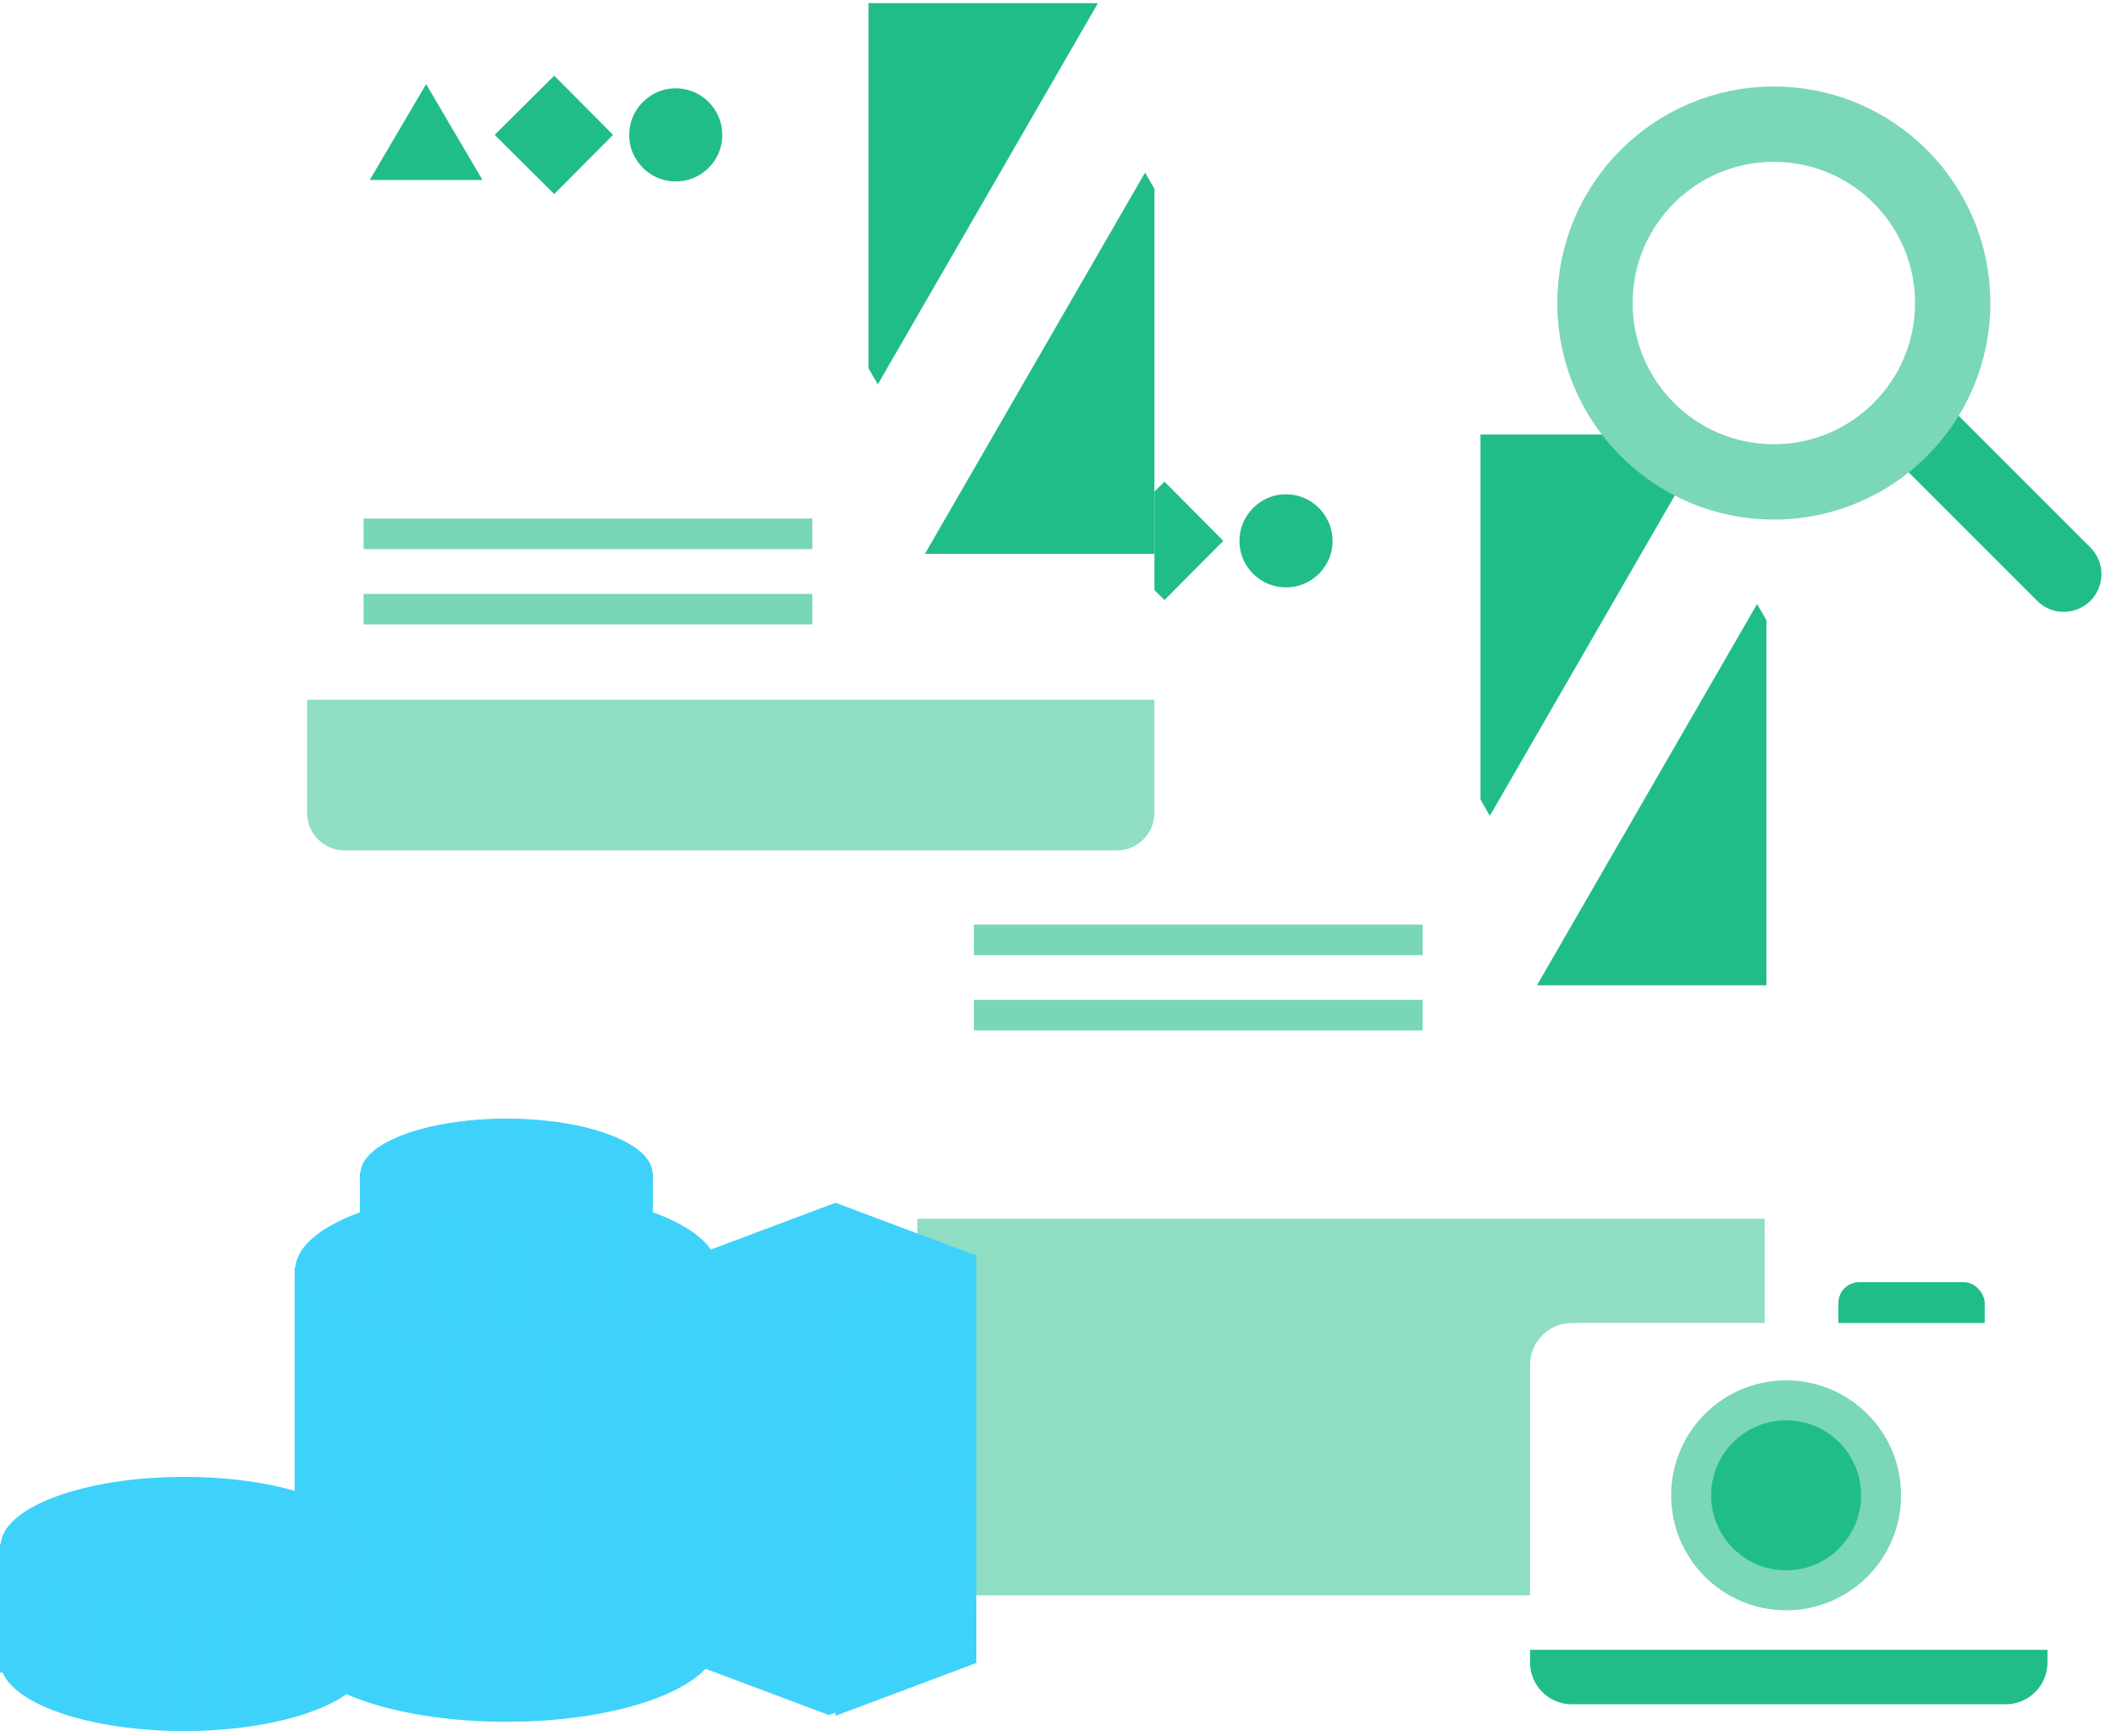 <svg width="211" height="173" fill="none" xmlns="http://www.w3.org/2000/svg"><rect x="91.43" y="10.742" width="84.451" height="148.258" rx="3.753" fill="#fff"/><path opacity=".5" d="M91.43 121.466h84.451v33.78a3.754 3.754 0 0 1-3.754 3.754H95.183a3.754 3.754 0 0 1-3.753-3.754v-33.78Z" fill="#21BD87"/><path d="m97.677 58.399 5.619-9.552 5.619 9.552H97.677Zm24.252-4.495-5.865 5.9-5.935-5.9 5.935-5.9 5.865 5.9Zm6.246 4.635c-.638 0-1.238-.12-1.8-.36a4.719 4.719 0 0 1-1.479-.996 4.797 4.797 0 0 1-1.001-1.48 4.459 4.459 0 0 1-.355-1.8c.003-.64.124-1.24.364-1.799a4.74 4.74 0 0 1 2.476-2.476 4.502 4.502 0 0 1 1.795-.36 4.578 4.578 0 0 1 3.275 1.36c.424.426.756.917.996 1.476.24.56.362 1.16.365 1.8a4.46 4.46 0 0 1-.356 1.8 4.73 4.73 0 0 1-.996 1.479 4.667 4.667 0 0 1-1.48.996c-.562.24-1.163.36-1.804.36Z" fill="#21BD87"/><path opacity=".6" fill="#21BD87" d="M97.063 92.143h44.728v3.05H97.063zM97.063 99.649h44.728v3.05H97.063z"/><g filter="url(#a)"><path d="m97.31 165.426-14.688 5.509-14.688-5.509v-40.393H97.31v40.393Z" fill="#3ED2FB"/></g><g filter="url(#b)"><path d="M71.597 163.062h-.12c.038.196.058.396.058.596 0 4.386-9.425 7.941-21.05 7.941-11.626 0-21.05-3.555-21.051-7.941 0-.2.02-.4.058-.596h-.125V126.34h42.23v36.722Z" fill="#3ED2FB"/></g><path d="M71.597 163.062h-.12c.038.196.058.396.058.596 0 4.386-9.425 7.941-21.05 7.941-11.626 0-21.05-3.555-21.051-7.941 0-.2.02-.4.058-.596h-.125V126.34h42.23v36.722Z" fill="url(#c)"/><ellipse cx="50.484" cy="126.547" rx="21.051" ry="7.941" fill="#3ED2FB"/><path d="M65.07 126.992h-.22c-1.09 2.623-7.106 4.63-14.365 4.63-7.26 0-13.276-2.007-14.367-4.63h-.223v-10.148H65.07v10.148Z" fill="url(#d)"/><ellipse cx="50.484" cy="116.988" rx="14.543" ry="5.486" fill="#3ED2FB"/><g filter="url(#e)"><path d="M65.07 126.992h-.22c-1.09 2.623-7.106 4.63-14.365 4.63-7.26 0-13.276-2.007-14.367-4.63h-.223v-10.148H65.07v10.148Z" fill="#3ED2FB"/></g><path d="M65.07 126.992h-.22c-1.09 2.623-7.106 4.63-14.365 4.63-7.26 0-13.276-2.007-14.367-4.63h-.223v-10.148H65.07v10.148Z" fill="url(#f)"/><ellipse cx="50.484" cy="116.988" rx="14.543" ry="5.486" fill="#3ED2FB"/><g filter="url(#g)"><path d="M36.718 166.689h-.277c-1.372 3.302-8.944 5.828-18.082 5.828-9.137 0-16.71-2.526-18.082-5.828h-.28v-12.772h36.72v12.772Z" fill="#3ED2FB"/></g><path d="M36.718 166.689h-.277c-1.372 3.302-8.944 5.828-18.082 5.828-9.137 0-16.71-2.526-18.082-5.828h-.28v-12.772h36.72v12.772Z" fill="url(#h)"/><ellipse cx="18.36" cy="154.098" rx="18.305" ry="6.905" fill="#3ED2FB"/><g filter="url(#i)"><path d="m97.31 165.742-14.037 5.264v-43.867H97.31v38.603Z" fill="#3ED2FB"/></g><path d="m97.31 165.742-14.037 5.264v-43.867H97.31v38.603Z" fill="url(#j)"/><path d="m69.238 125.139 14.038-5.264 14.038 5.264-14.038 5.264-14.038-5.264Z" fill="#3ED2FB"/><rect x="30.609" y=".307" width="84.451" height="84.451" rx="3.753" fill="#fff"/><path d="M30.61 69.744h84.45v11.26a3.753 3.753 0 0 1-3.753 3.754H34.363a3.753 3.753 0 0 1-3.754-3.754v-11.26Z" fill="#90DEC3"/><path d="m36.853 17.937 5.619-9.552 5.618 9.552H36.853Zm24.252-4.495-5.865 5.9-5.935-5.9 5.935-5.9 5.864 5.9Zm6.246 4.636c-.638 0-1.238-.12-1.8-.36a4.723 4.723 0 0 1-1.48-.997 4.788 4.788 0 0 1-1-1.48 4.46 4.46 0 0 1-.355-1.799c.002-.64.124-1.24.364-1.8a4.733 4.733 0 0 1 2.476-2.475 4.502 4.502 0 0 1 1.795-.36 4.572 4.572 0 0 1 3.275 1.36c.424.425.756.916.996 1.475.24.56.361 1.16.364 1.8a4.46 4.46 0 0 1-.355 1.8 4.66 4.66 0 0 1-2.476 2.476c-.562.24-1.163.36-1.804.36Z" fill="#21BD87"/><path opacity=".6" fill="#21BD87" d="M36.238 51.682h44.728v3.05H36.238zM36.238 59.188h44.728v3.05H36.238z"/><path d="M115.062 18.815V55.2H92.188l21.94-38.003.934 1.618ZM86.559 36.694V.307h22.875L87.492 38.31l-.933-1.616ZM176.062 61.815V98.2h-22.874l21.94-38.003.934 1.618ZM147.559 79.694V43.307h22.875L148.492 81.31l-.933-1.616Z" fill="#21BD87"/><rect x="183.23" y="127.787" width="14.584" height="8.334" rx="2.083" fill="#21BD87"/><rect x="152.5" y="131.858" width="51.57" height="37.999" rx="4.167" fill="#fff"/><g filter="url(#k)"><path d="M152.5 164.429h51.57v1.261a4.166 4.166 0 0 1-4.167 4.167h-43.236a4.167 4.167 0 0 1-4.167-4.167v-1.261Z" fill="#21BD87"/></g><circle cx="178.022" cy="149.033" r="9.466" fill="#21BD87" stroke="#7AD7B7" stroke-width="3.986"/><g filter="url(#l)"><path d="m187.117 43.955 5.308-5.308 15.924 15.924a3.753 3.753 0 1 1-5.308 5.308l-15.924-15.924Z" fill="#21BD87"/></g><circle cx="176.797" cy="30.201" r="17.828" stroke="#7AD7B7" stroke-width="7.507"/><defs><filter id="a" x="67.934" y="125.033" width="29.377" height="45.902" filterUnits="userSpaceOnUse" color-interpolation-filters="sRGB"><feFlood flood-opacity="0" result="BackgroundImageFix"/><feBlend in="SourceGraphic" in2="BackgroundImageFix" result="shape"/><feTurbulence type="fractalNoise" baseFrequency="1 1" stitchTiles="stitch" numOctaves="3" result="noise" seed="3388"/><feColorMatrix in="noise" type="luminanceToAlpha" result="alphaNoise"/><feComponentTransfer in="alphaNoise" result="coloredNoise1"><feFuncA type="discrete" tableValues="1 1 1 1 1 1 1 1 1 1 1 1 1 1 1 1 1 1 1 1 1 1 1 1 1 1 1 1 1 1 1 1 1 1 1 1 1 1 1 1 1 1 1 1 1 1 1 1 1 1 1 0 0 0 0 0 0 0 0 0 0 0 0 0 0 0 0 0 0 0 0 0 0 0 0 0 0 0 0 0 0 0 0 0 0 0 0 0 0 0 0 0 0 0 0 0 0 0 0 0"/></feComponentTransfer><feComposite operator="in" in2="shape" in="coloredNoise1" result="noise1Clipped"/><feFlood flood-color="rgba(0, 0, 0, 0.06)" result="color1Flood"/><feComposite operator="in" in2="noise1Clipped" in="color1Flood" result="color1"/><feMerge result="effect1_noise_2626_16814"><feMergeNode in="shape"/><feMergeNode in="color1"/></feMerge></filter><filter id="b" x="29.367" y="126.34" width="42.23" height="45.259" filterUnits="userSpaceOnUse" color-interpolation-filters="sRGB"><feFlood flood-opacity="0" result="BackgroundImageFix"/><feBlend in="SourceGraphic" in2="BackgroundImageFix" result="shape"/><feTurbulence type="fractalNoise" baseFrequency="1.397 1.397" stitchTiles="stitch" numOctaves="3" result="noise" seed="3388"/><feColorMatrix in="noise" type="luminanceToAlpha" result="alphaNoise"/><feComponentTransfer in="alphaNoise" result="coloredNoise1"><feFuncA type="discrete" tableValues="1 1 1 1 1 1 1 1 1 1 1 1 1 1 1 1 1 1 1 1 1 1 1 1 1 1 1 1 1 1 1 1 1 1 1 1 1 1 1 1 1 1 1 1 1 1 1 1 1 1 1 0 0 0 0 0 0 0 0 0 0 0 0 0 0 0 0 0 0 0 0 0 0 0 0 0 0 0 0 0 0 0 0 0 0 0 0 0 0 0 0 0 0 0 0 0 0 0 0 0"/></feComponentTransfer><feComposite operator="in" in2="shape" in="coloredNoise1" result="noise1Clipped"/><feFlood flood-color="rgba(0, 0, 0, 0.25)" result="color1Flood"/><feComposite operator="in" in2="noise1Clipped" in="color1Flood" result="color1"/><feMerge result="effect1_noise_2626_16814"><feMergeNode in="shape"/><feMergeNode in="color1"/></feMerge></filter><filter id="e" x="35.895" y="116.844" width="29.175" height="14.777" filterUnits="userSpaceOnUse" color-interpolation-filters="sRGB"><feFlood flood-opacity="0" result="BackgroundImageFix"/><feBlend in="SourceGraphic" in2="BackgroundImageFix" result="shape"/><feTurbulence type="fractalNoise" baseFrequency="2.021 2.021" stitchTiles="stitch" numOctaves="3" result="noise" seed="3388"/><feColorMatrix in="noise" type="luminanceToAlpha" result="alphaNoise"/><feComponentTransfer in="alphaNoise" result="coloredNoise1"><feFuncA type="discrete" tableValues="1 1 1 1 1 1 1 1 1 1 1 1 1 1 1 1 1 1 1 1 1 1 1 1 1 1 1 1 1 1 1 1 1 1 1 1 1 1 1 1 1 1 1 1 1 1 1 1 1 1 1 0 0 0 0 0 0 0 0 0 0 0 0 0 0 0 0 0 0 0 0 0 0 0 0 0 0 0 0 0 0 0 0 0 0 0 0 0 0 0 0 0 0 0 0 0 0 0 0 0"/></feComponentTransfer><feComposite operator="in" in2="shape" in="coloredNoise1" result="noise1Clipped"/><feFlood flood-color="rgba(0, 0, 0, 0.25)" result="color1Flood"/><feComposite operator="in" in2="noise1Clipped" in="color1Flood" result="color1"/><feMerge result="effect1_noise_2626_16814"><feMergeNode in="shape"/><feMergeNode in="color1"/></feMerge></filter><filter id="g" x="-.004" y="153.917" width="36.722" height="18.6" filterUnits="userSpaceOnUse" color-interpolation-filters="sRGB"><feFlood flood-opacity="0" result="BackgroundImageFix"/><feBlend in="SourceGraphic" in2="BackgroundImageFix" result="shape"/><feTurbulence type="fractalNoise" baseFrequency="1.606 1.606" stitchTiles="stitch" numOctaves="3" result="noise" seed="3388"/><feColorMatrix in="noise" type="luminanceToAlpha" result="alphaNoise"/><feComponentTransfer in="alphaNoise" result="coloredNoise1"><feFuncA type="discrete" tableValues="1 1 1 1 1 1 1 1 1 1 1 1 1 1 1 1 1 1 1 1 1 1 1 1 1 1 1 1 1 1 1 1 1 1 1 1 1 1 1 1 1 1 1 1 1 1 1 1 1 1 1 0 0 0 0 0 0 0 0 0 0 0 0 0 0 0 0 0 0 0 0 0 0 0 0 0 0 0 0 0 0 0 0 0 0 0 0 0 0 0 0 0 0 0 0 0 0 0 0 0"/></feComponentTransfer><feComposite operator="in" in2="shape" in="coloredNoise1" result="noise1Clipped"/><feFlood flood-color="rgba(0, 0, 0, 0.25)" result="color1Flood"/><feComposite operator="in" in2="noise1Clipped" in="color1Flood" result="color1"/><feMerge result="effect1_noise_2626_16814"><feMergeNode in="shape"/><feMergeNode in="color1"/></feMerge></filter><filter id="i" x="83.273" y="127.139" width="14.036" height="43.867" filterUnits="userSpaceOnUse" color-interpolation-filters="sRGB"><feFlood flood-opacity="0" result="BackgroundImageFix"/><feBlend in="SourceGraphic" in2="BackgroundImageFix" result="shape"/><feTurbulence type="fractalNoise" baseFrequency="1.461 1.461" stitchTiles="stitch" numOctaves="3" result="noise" seed="3388"/><feColorMatrix in="noise" type="luminanceToAlpha" result="alphaNoise"/><feComponentTransfer in="alphaNoise" result="coloredNoise1"><feFuncA type="discrete" tableValues="1 1 1 1 1 1 1 1 1 1 1 1 1 1 1 1 1 1 1 1 1 1 1 1 1 1 1 1 1 1 1 1 1 1 1 1 1 1 1 1 1 1 1 1 1 1 1 1 1 1 1 0 0 0 0 0 0 0 0 0 0 0 0 0 0 0 0 0 0 0 0 0 0 0 0 0 0 0 0 0 0 0 0 0 0 0 0 0 0 0 0 0 0 0 0 0 0 0 0 0"/></feComponentTransfer><feComposite operator="in" in2="shape" in="coloredNoise1" result="noise1Clipped"/><feFlood flood-color="rgba(0, 0, 0, 0.25)" result="color1Flood"/><feComposite operator="in" in2="noise1Clipped" in="color1Flood" result="color1"/><feMerge result="effect1_noise_2626_16814"><feMergeNode in="shape"/><feMergeNode in="color1"/></feMerge></filter><filter id="k" x="152.5" y="164.429" width="51.57" height="5.428" filterUnits="userSpaceOnUse" color-interpolation-filters="sRGB"><feFlood flood-opacity="0" result="BackgroundImageFix"/><feBlend in="SourceGraphic" in2="BackgroundImageFix" result="shape"/><feTurbulence type="fractalNoise" baseFrequency="1.889 1.889" stitchTiles="stitch" numOctaves="3" result="noise" seed="3593"/><feColorMatrix in="noise" type="luminanceToAlpha" result="alphaNoise"/><feComponentTransfer in="alphaNoise" result="coloredNoise1"><feFuncA type="discrete" tableValues="1 1 1 1 1 1 1 1 1 1 1 1 1 1 1 1 1 1 1 1 1 1 1 1 1 1 1 1 1 1 1 1 1 1 1 1 1 1 1 1 1 1 1 1 1 1 1 1 1 1 1 0 0 0 0 0 0 0 0 0 0 0 0 0 0 0 0 0 0 0 0 0 0 0 0 0 0 0 0 0 0 0 0 0 0 0 0 0 0 0 0 0 0 0 0 0 0 0 0 0"/></feComponentTransfer><feComposite operator="in" in2="shape" in="coloredNoise1" result="noise1Clipped"/><feFlood flood-color="rgba(0, 0, 0, 0.25)" result="color1Flood"/><feComposite operator="in" in2="noise1Clipped" in="color1Flood" result="color1"/><feMerge result="effect1_noise_2626_16814"><feMergeNode in="shape"/><feMergeNode in="color1"/></feMerge></filter><filter id="l" x="187.117" y="38.647" width="22.332" height="22.331" filterUnits="userSpaceOnUse" color-interpolation-filters="sRGB"><feFlood flood-opacity="0" result="BackgroundImageFix"/><feBlend in="SourceGraphic" in2="BackgroundImageFix" result="shape"/><feTurbulence type="fractalNoise" baseFrequency="1.889 1.889" stitchTiles="stitch" numOctaves="3" result="noise" seed="3593"/><feColorMatrix in="noise" type="luminanceToAlpha" result="alphaNoise"/><feComponentTransfer in="alphaNoise" result="coloredNoise1"><feFuncA type="discrete" tableValues="1 1 1 1 1 1 1 1 1 1 1 1 1 1 1 1 1 1 1 1 1 1 1 1 1 1 1 1 1 1 1 1 1 1 1 1 1 1 1 1 1 1 1 1 1 1 1 1 1 1 1 0 0 0 0 0 0 0 0 0 0 0 0 0 0 0 0 0 0 0 0 0 0 0 0 0 0 0 0 0 0 0 0 0 0 0 0 0 0 0 0 0 0 0 0 0 0 0 0 0"/></feComponentTransfer><feComposite operator="in" in2="shape" in="coloredNoise1" result="noise1Clipped"/><feFlood flood-color="rgba(0, 0, 0, 0.25)" result="color1Flood"/><feComposite operator="in" in2="noise1Clipped" in="color1Flood" result="color1"/><feMerge result="effect1_noise_2626_16814"><feMergeNode in="shape"/><feMergeNode in="color1"/></feMerge></filter><linearGradient id="c" x1="29.432" y1="140.705" x2="71.532" y2="140.705" gradientUnits="userSpaceOnUse"><stop stop-color="#3ED2FB"/><stop offset="1" stop-color="#3ED2FB" stop-opacity="0"/></linearGradient><linearGradient id="d" x1="35.939" y1="126.768" x2="65.025" y2="126.768" gradientUnits="userSpaceOnUse"><stop stop-color="#3ED2FB"/><stop offset="1" stop-color="#3ED2FB" stop-opacity="0"/></linearGradient><linearGradient id="f" x1="35.939" y1="126.768" x2="65.025" y2="126.768" gradientUnits="userSpaceOnUse"><stop stop-color="#3ED2FB"/><stop offset="1" stop-color="#3ED2FB" stop-opacity="0"/></linearGradient><linearGradient id="h" x1=".052" y1="166.408" x2="36.662" y2="166.408" gradientUnits="userSpaceOnUse"><stop stop-color="#3ED2FB"/><stop offset="1" stop-color="#3ED2FB" stop-opacity="0"/></linearGradient><linearGradient id="j" x1="69.237" y1="133.28" x2="99.067" y2="166.616" gradientUnits="userSpaceOnUse"><stop stop-color="#3ED2FB"/><stop offset="1" stop-color="#3ED2FB" stop-opacity="0"/></linearGradient></defs></svg>
